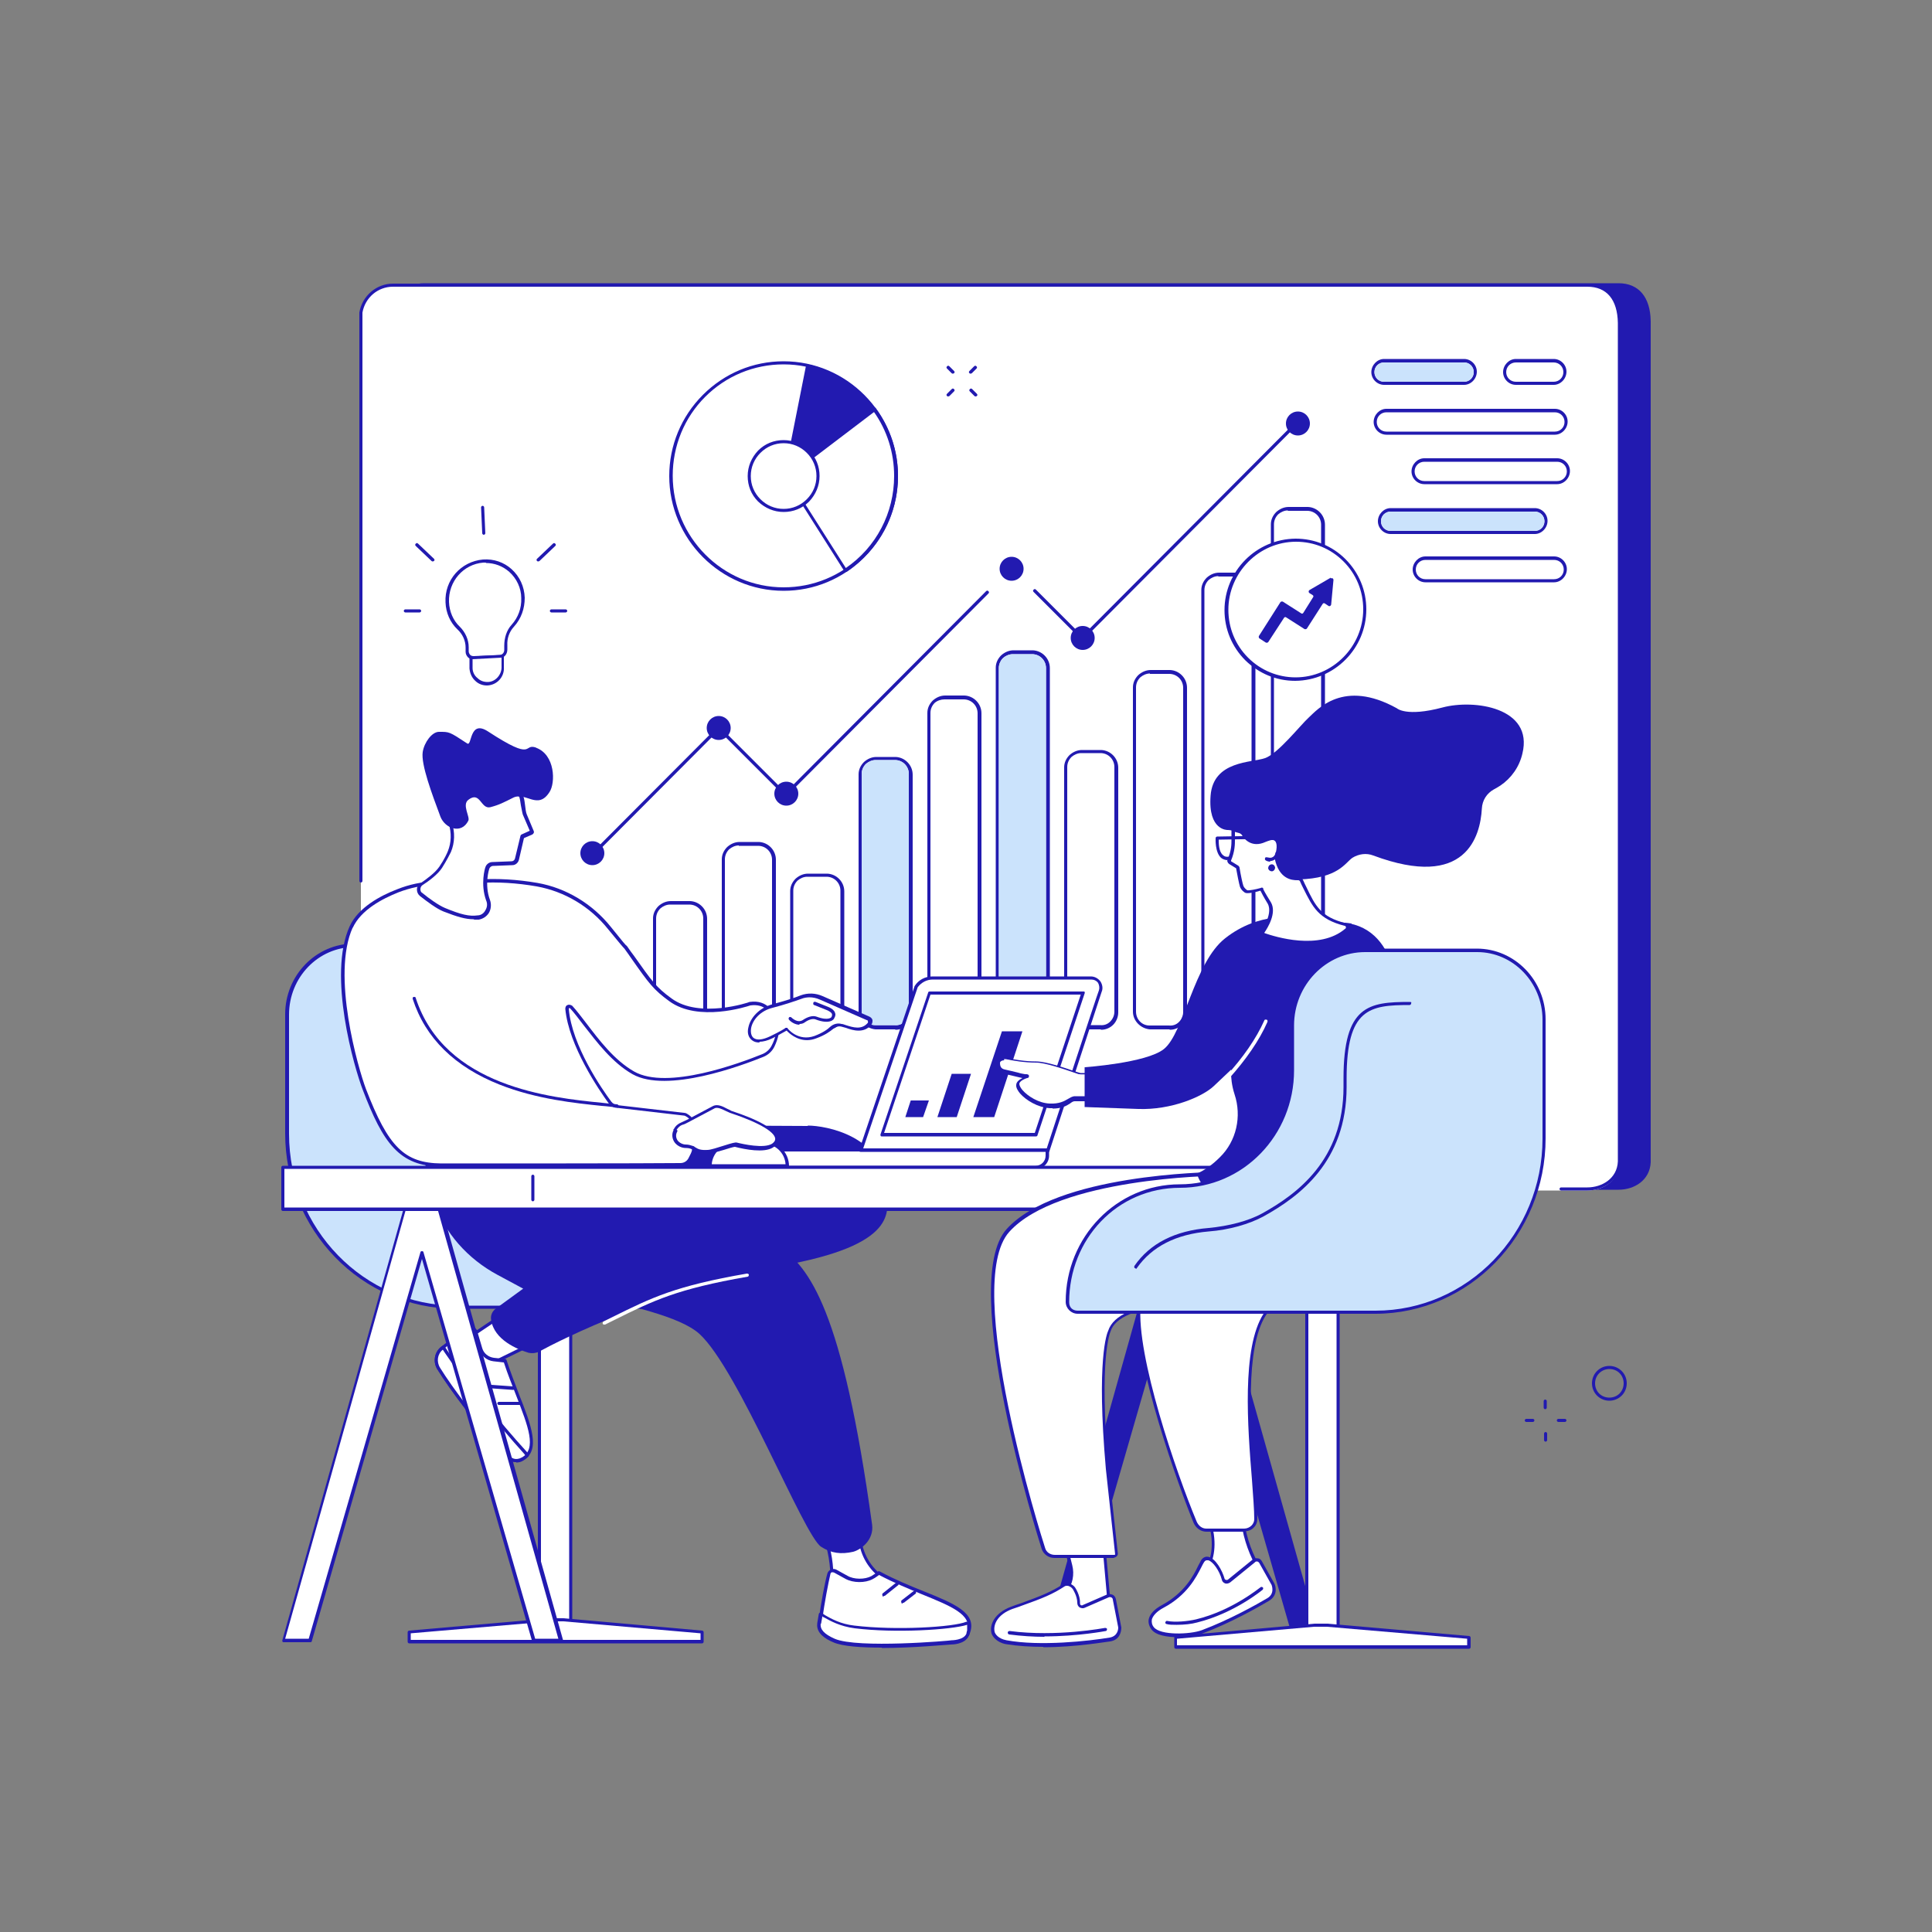 <?xml version="1.0" encoding="UTF-8"?>
<svg xmlns="http://www.w3.org/2000/svg" id="a" width="500" height="500" viewBox="0 0 500 500">
  <rect x="0" y="0" width="500" height="500" fill="#808080" stroke="none"/>
  <defs>
    <style>.c{fill:#fff;}.d{fill:#cbe3fc;}.e{fill:#221ab0;}</style>
  </defs>
  <g id="b">
    <g>
      <g>
        <path class="e" d="M418.9,307.9H109.7c-5.2,0-9.1-4.7-8.3-9.8V80.4c.6-4.1,4.2-7.1,8.3-7.1H418.9c5.2,0,8.2,3.6,8.3,9.8v217.7c-.2,4.6-4.2,7.1-8.3,7.1Z"></path>
        <path class="c" d="M410.8,308.1H101.7c-5.2,0-9.1-4.7-8.3-9.9V80.9c.6-4.1,4.2-7.1,8.3-7.1H410.8c5.2,0,8.2,3.6,8.3,9.9v217.3c-.2,4.6-4.2,7.1-8.3,7.1Z"></path>
        <path class="e" d="M410.8,308.1h-6.8c-.2,0-.4-.2-.4-.4s.2-.4,.4-.4h6.8c3.8,0,7.7-2.3,7.9-6.7V83.6c-.1-6.1-2.9-9.4-7.9-9.4H101.7c-3.9,0-7.2,2.8-7.9,6.7V228c0,.2-.2,.4-.4,.4s-.4-.2-.4-.4V80.9h0c.7-4.3,4.4-7.5,8.7-7.5H410.8c5.4,0,8.6,3.7,8.7,10.3v216.8c-.2,5-4.6,7.6-8.7,7.6Z"></path>
      </g>
      <g>
        <g>
          <g>
            <g>
              <path class="c" d="M135.4,154.7c-.2-5.6-4.8-10-10.4-9.5-5.4,.4-9.5,5.1-9.3,10.6,.1,2.7,1.2,5,3,6.7,1.3,1.3,2.1,3.1,2.2,5v1.1c0,.9,.8,1.7,1.7,1.6l6.7-.3c.9,0,1.6-.8,1.6-1.8v-1.1c0-1.9,.6-3.7,1.8-5.1,1.7-1.9,2.7-4.4,2.6-7.2h.1Z"></path>
              <path class="e" d="M122.6,170.7c-.5,0-1-.2-1.4-.5-.4-.4-.7-.9-.7-1.5v-1.1c0-1.8-.8-3.5-2.1-4.7-1.9-1.8-3-4.3-3.1-7-.3-5.8,4-10.6,9.7-11.1,2.8-.2,5.4,.7,7.4,2.5,2.1,1.9,3.3,4.5,3.4,7.4,0,2.8-.9,5.4-2.8,7.5-1.2,1.3-1.8,3-1.7,4.8v1.1c0,1.2-.8,2.2-2,2.2l-6.7,.3h-.1l.1,.1Zm3.2-25.1h-.7c-5.2,.4-9.1,4.9-8.9,10.2,.1,2.5,1.1,4.8,2.8,6.4,1.4,1.4,2.3,3.3,2.3,5.3v1.1c0,.3,.2,.7,.4,.9,.2,.2,.5,.3,.9,.3l6.7-.3c.7,0,1.2-.6,1.2-1.3v-1.1c0-2,.6-4,1.9-5.4,1.7-1.9,2.6-4.3,2.5-6.9,0-2.6-1.2-5.1-3.1-6.8-1.7-1.5-3.8-2.3-6.1-2.3l.1-.1Z"></path>
            </g>
            <g>
              <path class="c" d="M126.2,176.9c-2.3,.1-4.2-1.7-4.2-4v-2.7l8.2-.4v2.7c.1,2.3-1.6,4.3-3.9,4.4h-.1Z"></path>
              <path class="e" d="M126,177.4c-1.1,0-2.2-.4-3-1.2-.9-.8-1.4-2-1.5-3.2v-2.7c0-.2,0-.4,.3-.4l8.2-.4c.1,0,.2,0,.3,.1,0,0,.1,.2,.1,.3v2.7c.2,2.6-1.8,4.7-4.3,4.8h-.1Zm-3.7-6.8v2.3c0,1,.5,2,1.3,2.6,.7,.7,1.6,1,2.6,1,2,0,3.7-1.9,3.6-4v-2.3l-7.5,.4h0Z"></path>
            </g>
          </g>
          <g>
            <path class="e" d="M125.2,138.4c-.2,0-.4-.2-.4-.4l-.3-6.7c0-.2,.2-.4,.4-.4s.4,.2,.4,.4l.3,6.7c0,.2-.2,.4-.4,.4h0Z"></path>
            <path class="e" d="M108.6,158.5h-3.7c-.2,0-.4-.2-.4-.4s.2-.4,.4-.4h3.7c.2,0,.4,.2,.4,.4s-.2,.4-.4,.4Z"></path>
            <path class="e" d="M112,145.3c-.1,0-.2,0-.3-.1l-4.1-3.9c-.2-.2-.2-.4,0-.6s.4-.2,.6,0l4.1,3.9c.2,.2,.2,.4,0,.6,0,0-.2,.1-.3,.1Z"></path>
            <path class="e" d="M142.7,158.5c-.2,0-.4-.2-.4-.4s.2-.4,.4-.4h3.7c.2,0,.4,.2,.4,.4s-.2,.4-.4,.4h-3.7Z"></path>
            <path class="e" d="M139.3,145.3c-.1,0-.2,0-.3-.1-.2-.2-.2-.4,0-.6l4.1-3.9c.2-.2,.4-.2,.6,0,.2,.2,.2,.4,0,.6l-4.1,3.9s-.2,.1-.3,.1Z"></path>
          </g>
        </g>
        <g>
          <g>
            <ellipse class="c" cx="202.8" cy="123.1" rx="29.2" ry="29.3"></ellipse>
            <path class="e" d="M202.8,152.9h0c-16.3,0-29.6-13.4-29.6-29.7,0-7.9,3.1-15.4,8.7-21,5.6-5.6,13-8.7,20.9-8.7h0c16.3,0,29.6,13.4,29.6,29.7,0,7.9-3.1,15.4-8.7,21s-13,8.7-20.9,8.7h0Zm0-58.6c-7.7,0-14.9,3-20.3,8.4-5.4,5.4-8.4,12.7-8.4,20.4,0,15.9,12.9,28.9,28.7,28.9h0c7.7,0,14.9-3,20.3-8.4s8.4-12.7,8.4-20.4c0-15.9-12.9-28.9-28.7-28.9h0Z"></path>
          </g>
          <g>
            <path class="c" d="M203.3,123.3l15.4,24.3c7.9-5.2,13.1-14.2,13.1-24.4,0-6.5-2.1-12.4-5.6-17.3l-22.9,17.4h0Z"></path>
            <path class="e" d="M218.8,148h0c-.1,0-.2,0-.3-.2l-15.4-24.3c-.1-.2,0-.4,.1-.6l22.9-17.4h.3c.1,0,.2,0,.3,.2,3.7,5.1,5.7,11.2,5.7,17.5,0,10-5,19.2-13.3,24.8h-.3Zm-14.9-24.6l15,23.6c7.9-5.4,12.5-14.3,12.5-23.8,0-6-1.8-11.8-5.3-16.7l-22.3,16.9h.1Z"></path>
          </g>
          <g>
            <path class="e" d="M209.1,94.6l-5.7,28.7,22.9-17.4c-4.1-5.6-10.2-9.7-17.2-11.3Z"></path>
            <path class="e" d="M203.3,123.7h-.2c-.2,0-.2-.3-.2-.4l5.7-28.7c0-.1,0-.2,.2-.3h.3c7,1.6,13.2,5.6,17.4,11.5,.1,.2,0,.5,0,.6l-22.9,17.4h-.3v-.1Zm6.1-28.6l-5.4,27.2,21.7-16.4c-4-5.4-9.8-9.2-16.3-10.7v-.1Z"></path>
          </g>
          <g>
            <circle class="c" cx="202.8" cy="123.1" r="8.9"></circle>
            <path class="e" d="M202.8,132.5h0c-2.5,0-4.8-1-6.6-2.7-1.8-1.8-2.7-4.1-2.7-6.6s1-4.8,2.7-6.6c1.8-1.8,4.1-2.7,6.6-2.7s4.8,1,6.6,2.7c1.8,1.8,2.7,4.1,2.7,6.6s-1,4.8-2.7,6.6c-1.8,1.8-4.1,2.7-6.6,2.7h0Zm0-17.8c-2.3,0-4.4,.9-6,2.5s-2.5,3.7-2.5,6,.9,4.4,2.5,6,3.7,2.5,6,2.5h0c2.3,0,4.4-.9,6-2.5,1.6-1.6,2.5-3.7,2.5-6s-.9-4.4-2.5-6-3.7-2.5-6-2.5h0Z"></path>
          </g>
        </g>
        <g>
          <g>
            <path class="e" d="M280.1,165.6c-.1,0-.2,0-.3-.1l-12.3-12.3c-.2-.2-.2-.4,0-.6s.4-.2,.6,0l12,12,54.8-55c.2-.2,.4-.2,.6,0s.2,.4,0,.6l-55.1,55.3s-.2,.1-.3,.1h0Z"></path>
            <path class="e" d="M154,220.9c-.1,0-.2,0-.3-.1-.2-.2-.2-.4,0-.6l32-32.1c.2-.2,.4-.2,.6,0l17,17,51.9-52.1c.2-.2,.4-.2,.6,0s.2,.4,0,.6l-52.2,52.4c-.2,.2-.4,.2-.6,0l-17-17-31.7,31.8s-.2,.1-.3,.1h0Z"></path>
          </g>
          <g>
            <circle class="e" cx="186" cy="188.4" r="3.1"></circle>
            <circle class="e" cx="280.2" cy="165.1" r="3.1"></circle>
            <circle class="e" cx="335.9" cy="109.6" r="3.1"></circle>
            <circle class="e" cx="203.5" cy="205.4" r="3.1"></circle>
            <circle class="e" cx="261.8" cy="147.2" r="3.1"></circle>
            <circle class="e" cx="153.3" cy="220.8" r="3.1"></circle>
          </g>
        </g>
        <g>
          <path class="e" d="M178.4,266.4h-5c-2.4-.2-4.4-2.2-4.4-4.6v-24.1c0-1.2,.5-2.3,1.4-3.2,.9-.8,2-1.3,3.2-1.3h5c2.4,.1,4.4,2.1,4.4,4.6v24.2c0,1.2-.5,2.4-1.3,3.2s-1.9,1.3-3.1,1.3l-.2-.1Zm-5-32.3c-.9,0-1.8,.4-2.5,1-.7,.7-1.1,1.6-1.1,2.6v24.1c0,2,1.5,3.6,3.5,3.6h5c1,.1,1.9-.2,2.6-.9,.7-.7,1.1-1.6,1.1-2.6v-24.2c0-2-1.6-3.6-3.6-3.6h-5Z"></path>
          <path class="e" d="M196.2,266.4h-5c-2.4-.2-4.4-2.2-4.4-4.6v-39.4c0-1.2,.5-2.3,1.4-3.2,.9-.8,2-1.3,3.2-1.3h5c2.4,.1,4.4,2.1,4.4,4.6v39.4c0,1.2-.5,2.4-1.3,3.2s-1.9,1.3-3.1,1.3h-.2Zm-5-47.6c-.9,0-1.8,.4-2.5,1-.7,.7-1.1,1.6-1.1,2.6v39.4c0,2,1.5,3.6,3.5,3.6h5c1,.1,1.9-.2,2.6-.9,.7-.7,1.1-1.6,1.1-2.6v-39.4c0-2-1.6-3.6-3.6-3.6h-5v-.1Z"></path>
          <path class="e" d="M213.9,266.4h-5c-2.4-.2-4.4-2.2-4.4-4.6v-31.2c0-1.2,.5-2.3,1.4-3.2,.9-.8,2-1.3,3.2-1.3h5c2.4,.1,4.4,2.1,4.4,4.6v31.3c0,1.2-.5,2.4-1.3,3.2s-1.9,1.3-3.1,1.3l-.2-.1Zm-5-39.5c-.9,0-1.8,.4-2.5,1-.7,.7-1.1,1.6-1.1,2.6v31.2c0,2,1.5,3.6,3.5,3.6h5c1,.1,1.9-.2,2.6-.9s1.1-1.6,1.1-2.6v-31.3c0-2-1.6-3.6-3.6-3.6h-5Z"></path>
          <path class="e" d="M231.6,266.4h-5c-2.4-.2-4.4-2.2-4.4-4.6v-61.4c0-1.2,.5-2.3,1.4-3.2,.9-.8,2-1.3,3.2-1.3h5c2.4,.1,4.4,2.1,4.4,4.6v61.5c0,1.2-.5,2.4-1.3,3.2s-1.9,1.3-3.1,1.3l-.2-.1Zm-5-69.7c-.9,0-1.8,.4-2.5,1-.7,.7-1.1,1.6-1.1,2.6v61.4c0,2,1.5,3.6,3.5,3.6h5c1,.1,1.9-.2,2.6-.9s1.1-1.6,1.1-2.6v-61.5c0-2-1.6-3.6-3.6-3.6h-5Z"></path>
          <path class="e" d="M249.4,266.4h-5c-2.4-.2-4.4-2.2-4.4-4.6v-77.3c0-1.2,.5-2.3,1.4-3.2,.9-.8,2-1.3,3.2-1.3h5c2.4,.1,4.4,2.1,4.4,4.6v77.3c0,1.2-.5,2.4-1.3,3.2s-1.9,1.3-3.1,1.3h-.2Zm-4.96-85.4c-.9,0-1.84,.3-2.54,.9-.7,.7-1.1,1.6-1.1,2.6v77.3c0,2,1.5,3.6,3.5,3.6h5c1,.1,1.9-.2,2.6-.9s1.1-1.6,1.1-2.6v-77.3c0-2-1.6-3.6-3.6-3.6h-4.96Z"></path>
          <path class="e" d="M267.1,266.4h-5c-2.4-.2-4.4-2.2-4.4-4.6v-89c0-1.2,.5-2.3,1.4-3.2,.9-.8,2-1.3,3.2-1.3h5c2.4,.1,4.4,2.1,4.4,4.6v89.1c0,1.2-.5,2.4-1.3,3.2s-1.9,1.3-3.1,1.3l-.2-.1Zm-5-97.1c-.9,0-1.9,.4-2.61,1.11-.56,.56-.99,1.53-.99,2.39v89c0,2,1.5,3.6,3.5,3.6h5c1,.1,1.9-.2,2.6-.9s1.1-1.6,1.1-2.6v-89c0-2-1.6-3.6-3.6-3.6h-5Z"></path>
          <path class="e" d="M284.8,266.4h-5c-2.4-.2-4.4-2.2-4.4-4.6v-63.2c0-1.2,.5-2.3,1.4-3.2,.9-.8,2-1.3,3.2-1.3h5c2.4,.1,4.4,2.1,4.4,4.6v63.3c0,1.2-.5,2.4-1.3,3.2s-1.9,1.3-3.1,1.3l-.2-.1Zm-5-71.5c-.9,0-1.8,.4-2.5,1-.7,.7-1.1,1.6-1.1,2.6v63.2c0,2,1.5,3.6,3.5,3.6h5c1,.1,1.9-.2,2.6-.9s1.1-1.6,1.1-2.6v-63.3c0-2-1.6-3.6-3.6-3.6h-5Z"></path>
          <path class="e" d="M302.6,266.4h-5c-2.4-.2-4.4-2.2-4.4-4.6v-83.9c0-1.2,.5-2.3,1.4-3.2,.9-.8,2-1.3,3.2-1.3h5c2.4,.1,4.4,2.1,4.4,4.6v84c0,1.2-.5,2.4-1.3,3.2s-1.9,1.3-3.1,1.3l-.2-.1Zm-5-92.1c-.9,0-1.8,.4-2.5,1-.7,.7-1.1,1.6-1.1,2.6v83.9c0,2,1.5,3.6,3.5,3.6h5c1,.1,1.9-.2,2.6-.9s1.1-1.6,1.1-2.6v-83.9c0-2-1.6-3.6-3.6-3.6h-5v-.1Z"></path>
          <path class="e" d="M320.3,266.4h-5c-2.4-.2-4.4-2.2-4.4-4.6v-109.1c0-1.2,.5-2.3,1.4-3.2,.9-.8,2-1.3,3.2-1.3h5c2.4,.1,4.4,2.1,4.4,4.6v109.2c0,1.2-.5,2.4-1.3,3.2s-1.9,1.3-3.1,1.3l-.2-.1Zm-5-117.3c-.9,0-1.8,.4-2.5,1-.7,.7-1.1,1.6-1.1,2.6v109.1c0,2,1.5,3.6,3.5,3.6h5c1,.1,1.9-.2,2.6-.9s1.1-1.6,1.1-2.6v-109.1c0-2-1.6-3.6-3.6-3.6h-5v-.1Z"></path>
          <path class="e" d="M338.3,266.4h-5c-2.4-.2-4.4-2.2-4.4-4.6v-126.1c0-1.2,.5-2.3,1.4-3.2,.9-.8,2-1.3,3.2-1.3h5c2.4,.1,4.4,2.1,4.4,4.6v126.1c0,1.2-.5,2.4-1.3,3.2s-1.9,1.3-3.1,1.3h-.2Zm-5-134.3c-.9,0-1.8,.4-2.5,1-.7,.7-1.1,1.6-1.1,2.6v126.1c0,2,1.5,3.6,3.5,3.6h5c1,.1,1.9-.2,2.6-.9s1.1-1.6,1.1-2.6v-126.1c0-2-1.6-3.6-3.6-3.6h-5v-.1Z"></path>
        </g>
        <g>
          <path class="e" d="M378.9,99.6h-20.7c-1.8,0-3.3-1.5-3.3-3.3s1.5-3.4,3.3-3.4h20.7c1.8,0,3.3,1.5,3.3,3.3s-1.5,3.4-3.3,3.4Zm-20.7-5.8c-1.4,0-2.5,1.1-2.5,2.5s1.1,2.5,2.5,2.5h20.7c1.4,0,2.5-1.1,2.5-2.5s-1.1-2.5-2.5-2.5h-20.7Z"></path>
          <path class="e" d="M402.1,99.6h-9.8c-1.8,0-3.3-1.5-3.3-3.3s1.5-3.4,3.3-3.4h9.8c1.8,0,3.3,1.5,3.3,3.3s-1.5,3.4-3.3,3.4Zm-9.8-5.8c-1.4,0-2.5,1.1-2.5,2.5s1.1,2.5,2.5,2.5h9.8c1.4,0,2.5-1.1,2.5-2.5s-1.1-2.5-2.5-2.5h-9.8Z"></path>
          <path class="e" d="M402.4,112.5h-43.6c-1.8,0-3.3-1.5-3.3-3.3s1.5-3.4,3.3-3.4h43.6c1.8,0,3.3,1.5,3.3,3.3s-1.5,3.4-3.3,3.4Zm-43.6-5.8c-1.4,0-2.5,1.1-2.5,2.5s1.1,2.5,2.5,2.5h43.6c1.4,0,2.5-1.1,2.5-2.5s-1.1-2.5-2.5-2.5h-43.6Z"></path>
          <path class="e" d="M403,125.3h-34.4c-1.8,0-3.3-1.5-3.3-3.3s1.5-3.4,3.3-3.4h34.4c1.8,0,3.3,1.5,3.3,3.3s-1.5,3.4-3.3,3.4Zm-34.4-5.8c-1.4,0-2.5,1.1-2.5,2.5s1.1,2.5,2.5,2.5h34.4c1.4,0,2.5-1.1,2.5-2.5s-1.1-2.5-2.5-2.5h-34.4Z"></path>
          <path class="e" d="M397.2,138.2h-37.3c-1.8,0-3.3-1.5-3.3-3.3s1.5-3.4,3.3-3.4h37.3c1.8,0,3.3,1.5,3.3,3.3s-1.5,3.4-3.3,3.4Zm-37.3-5.8c-1.4,0-2.5,1.1-2.5,2.5s1.1,2.5,2.5,2.5h37.3c1.4,0,2.5-1.1,2.5-2.5s-1.1-2.5-2.5-2.5h-37.3Z"></path>
          <path class="e" d="M402.2,150.7h-33.3c-1.8,0-3.3-1.5-3.3-3.3s1.5-3.4,3.3-3.4h33.3c1.8,0,3.3,1.5,3.3,3.3s-1.5,3.4-3.3,3.4Zm-33.3-5.8c-1.4,0-2.5,1.1-2.5,2.5s1.1,2.5,2.5,2.5h33.3c1.4,0,2.5-1.1,2.5-2.5s-1.1-2.5-2.5-2.5h-33.3Z"></path>
        </g>
        <g>
          <g>
            <ellipse class="c" cx="335.08" cy="157.67" rx="18" ry="17.9" transform="translate(37.78 378.47) rotate(-61.8)"></ellipse>
            <path class="e" d="M335.2,176.2c-4.9,0-9.4-1.9-12.9-5.3-3.5-3.5-5.4-8.1-5.4-13,0-10.1,8.2-18.4,18.4-18.5,4.9,0,9.5,1.9,12.9,5.3,3.5,3.5,5.4,8.1,5.4,13,0,10.1-8.2,18.4-18.4,18.5h0Zm.2-36h0c-9.6,0-17.5,8-17.5,17.6,0,4.7,1.8,9.1,5.1,12.4,3.3,3.3,7.7,5.1,12.3,5.1,9.6,0,17.5-8,17.5-17.6,0-4.7-1.8-9.1-5.1-12.4-3.3-3.3-7.6-5.1-12.3-5.1Z"></path>
          </g>
          <path class="e" d="M344.4,149.5l-5.5,3.2c-.3,.2-.3,.6,0,.8l.8,.5c.2,.1,.3,.4,.1,.6l-2.5,4c-.1,.2-.4,.3-.6,.1l-4.7-3c-.2-.1-.5,0-.6,.1l-5.6,8.8c-.1,.2,0,.5,.1,.6l1.7,1.1c.2,.1,.5,0,.6-.1l4.1-6.3c.1-.2,.4-.3,.6-.1l4.7,3c.2,.1,.5,0,.6-.1l4.1-6.4c.1-.2,.4-.3,.6-.1l.9,.6c.3,.2,.6,0,.7-.3l.6-6.4c0-.4-.4-.6-.7-.4v-.2Z"></path>
        </g>
        <path class="d" d="M358.2,93.8c-1.4,0-2.5,1.1-2.5,2.5s1.1,2.5,2.5,2.5h20.7c1.4,0,2.5-1.1,2.5-2.5s-1.1-2.5-2.5-2.5h-20.7Z"></path>
        <path class="d" d="M359.9,132.4c-1.4,0-2.5,1.1-2.5,2.5s1.1,2.5,2.5,2.5h37.3c1.4,0,2.5-1.1,2.5-2.5s-1.1-2.5-2.5-2.5h-37.3Z"></path>
      </g>
      <path class="d" d="M226.6,196.7c-.9,0-1.8,.4-2.5,1-.7,.7-1.1,1.6-1.1,2.6v61.4c0,2,1.5,3.6,3.5,3.6h5c1,.1,1.9-.2,2.6-.9s1.1-1.6,1.1-2.6v-61.5c0-2-1.6-3.6-3.6-3.6h-5Z"></path>
      <path class="d" d="M262.1,169.3c-.9,0-1.8,.4-2.5,1-.7,.7-1.1,1.6-1.1,2.6v88.9c0,2,1.5,3.6,3.5,3.6h5c1,.1,1.9-.2,2.6-.9s1.1-1.6,1.1-2.6v-89c0-2-1.6-3.6-3.6-3.6h-5Z"></path>
    </g>
    <g>
      <g>
        <g>
          <path class="d" d="M139.5,264.1v11.6c0,16.6,13,30,29.1,30s29.1,13.4,29.1,30-1.2,2.7-2.7,2.7H117.9c-24.1,0-43.6-20.1-43.6-45v-30.8c0-9.9,7.8-17.9,17.4-17.9h29c10.4,0,18.8,8.7,18.8,19.4h0Z"></path>
          <path class="e" d="M195,338.7H117.9c-24.3,0-44.1-20.4-44.1-45.4v-30.8c0-10.1,8-18.3,17.8-18.3h29c10.6,0,19.2,8.9,19.2,19.8v11.6c0,16.3,12.9,29.6,28.7,29.6s29.5,13.7,29.5,30.4-1.4,3.1-3.1,3.1h.1Zm-103.3-93.6c-9.3,0-16.9,7.8-16.9,17.5v30.8c0,24.6,19.4,44.5,43.2,44.5h77.1c1.2,0,2.2-1,2.2-2.2,0-16.3-12.9-29.6-28.7-29.6s-29.5-13.6-29.5-30.4v-11.6c0-10.5-8.3-19-18.4-19h-29Z"></path>
        </g>
        <g>
          <rect class="c" x="139.6" y="335.7" width="8.1" height="87.9"></rect>
          <path class="e" d="M147.7,424.1h-8.1c-.2,0-.4-.2-.4-.4v-87.9c0-.2,.2-.4,.4-.4h8.1c.2,0,.4,.2,.4,.4v87.9c0,.2-.2,.4-.4,.4Zm-7.7-.9h7.3v-87.1h-7.3v87.1Z"></path>
        </g>
        <g>
          <polygon class="c" points="181.7 422.3 145.8 419.2 142.5 419.2 105.8 422.3 105.8 424.8 181.7 424.8 181.7 422.3"></polygon>
          <path class="e" d="M181.7,425.3H105.9c-.2,0-.4-.2-.4-.4v-2.5c0-.2,.2-.4,.4-.4l36.6-3.2h3.3l35.9,3.2c.2,0,.4,.2,.4,.4v2.5c0,.2-.2,.4-.4,.4h0Zm-75.4-.9h75v-1.7l-35.5-3.1h-3.3l-36.2,3.1v1.7Z"></path>
        </g>
      </g>
      <g>
        <g>
          <g>
            <polygon class="c" points="130.6 339.9 119.6 347.2 125.2 353.8 137.8 347.6 130.6 339.9"></polygon>
            <path class="e" d="M125.2,354.3c-.1,0-.2,0-.3-.2l-5.6-6.6s-.1-.2,0-.3c0-.1,0-.2,.2-.3l11-7.4c.2-.1,.4,0,.6,0l7.2,7.8s.1,.2,.1,.4c0,.1-.1,.2-.2,.3l-12.7,6.2h-.2l-.1,.1Zm-4.9-6.9l5,6,11.8-5.8-6.6-7.1-10.3,6.9h.1Z"></path>
          </g>
          <g>
            <g>
              <path class="c" d="M121.5,343.9c-1.7,1-4.7,3-7.2,5-1.6,1.3-1.9,3.5-.8,5.2,3,4.8,10.6,15.2,18.3,23,.5,.5,1.8,1.2,3.5,.3,5.7-3.1-.4-12.9-4.5-25.4l-2.9-.3c-1.6-.2-2.9-1.3-3.3-2.8l-1.3-4.4c-.2-.7-1-1-1.6-.6h-.2Z"></path>
              <path class="e" d="M133.6,378.4c-.9,0-1.7-.4-2.1-.9-7.7-7.8-15.2-18.1-18.3-23.1-1.2-1.9-.8-4.4,.9-5.8,2.5-2,5.6-4,7.2-5l.2,.4-.2-.4c.4-.3,.9-.3,1.3-.1,.4,.2,.8,.5,.9,1l1.3,4.4c.4,1.4,1.6,2.3,3,2.5l2.9,.3c.2,0,.3,.1,.4,.3,1,3.1,2.2,6.1,3.2,8.8,3.2,8.1,5.7,14.6,1.1,17.1-.6,.4-1.3,.5-1.8,.5h0Zm-11.9-34.1c-1.6,1-4.7,2.9-7.1,5-1.4,1.1-1.7,3.1-.7,4.7,3.1,5,10.6,15.2,18.2,23,.2,.2,1.3,1.1,2.9,.2,4-2.2,1.7-8-1.4-16-1-2.6-2.2-5.5-3.2-8.6l-2.7-.3c-1.7-.2-3.2-1.4-3.7-3.1l-1.3-4.4c0-.2-.2-.4-.4-.4h-.6v-.1Z"></path>
            </g>
            <g>
              <path class="c" d="M114.7,348.6s-.3,.2-.4,.3c-1.6,1.3-1.9,3.5-.8,5.2,3,4.8,10.6,15.2,18.3,23,.5,.5,1.8,1.2,3.5,.3,.5-.3,1.3-1,1.3-1l-.5-.6c-7.4-8.2-14.3-16.9-20.4-26.1l-.8-1.2-.2,.1Z"></path>
              <path class="e" d="M133.6,378.4c-.9,0-1.7-.4-2.1-.9-7.7-7.8-15.2-18.1-18.3-23.1-1.2-1.9-.8-4.4,.9-5.8l.4-.3s.2-.1,.3,0c.1,0,.2,0,.3,.2l.8,1.2c6.1,9.1,13,17.9,20.4,26l.5,.6c.2,.2,.1,.4,0,.6,0,0-.8,.8-1.4,1.1-.6,.4-1.3,.5-1.8,.5v-.1Zm-19-29.1h0c-1.4,1.1-1.7,3.1-.7,4.7,3.1,5,10.6,15.2,18.2,23,.2,.2,1.3,1.1,2.9,.2,.3-.1,.6-.4,.9-.6l-.2-.3c-7.4-8.2-14.3-17-20.5-26.1l-.6-.9h0Z"></path>
            </g>
            <path class="e" d="M132.7,359.7h0l-5.6-.4c-.2,0-.4-.2-.4-.5,0-.2,.2-.4,.5-.4l5.6,.4c.2,0,.4,.2,.4,.5,0,.2-.2,.4-.4,.4h-.1Z"></path>
            <path class="e" d="M129.1,363.6c-.2,0-.4-.2-.4-.4s.2-.4,.4-.4h5.5c.2,0,.4,.2,.4,.4s-.2,.4-.4,.4h-5.5Z"></path>
          </g>
          <path class="e" d="M209.1,291.3c4.5,0,19.8,2.6,20.3,16.6,.2,4.8,4,13.6-24.7,19.2-34.1,6.7-59.5,19.6-65.2,22.7-.8,.4-1.8,.5-2.7,.3-2.9-.9-8.9-3.3-9.7-8.5-.2-1.2,.3-2.3,1.3-3l7-5.1-6.7-3.6c-7.6-4.1-13.7-10.8-16.4-19-2.4-7.4-3.7-20-3.7-20l100.4,.5,.1-.1Z"></path>
          <polygon class="e" points="335 425.4 306.1 325 277.1 425.4 270.2 425.4 302 312.1 310.1 312.1 342 425.4 335 425.4"></polygon>
          <g>
            <path class="c" d="M214.2,400c1.1,4.1,1.4,8.4,.8,12.6l16.4-2.7c-4.1-1.5-7.2-4.9-8.4-9.1l-.9-3.2-7.9,2.4h0Z"></path>
            <path class="e" d="M215,413.1c-.1,0-.2,0-.3-.1,0,0-.1-.2-.1-.4,.6-4.2,.3-8.4-.8-12.5,0-.2,0-.5,.3-.5l7.9-2.4h.3s.2,.1,.2,.3l.9,3.2c1.2,4,4.2,7.3,8.1,8.8,.2,0,.3,.2,.3,.4s-.2,.3-.4,.4l-16.4,2.7h0v.1Zm-.3-12.8c1,3.9,1.2,7.8,.8,11.8l14.5-2.4c-3.5-1.8-6.2-4.9-7.3-8.8l-.8-2.8-7.1,2.1-.1,.1Z"></path>
          </g>
          <g>
            <g>
              <path class="c" d="M214.4,407.3c-.5,2.1-1.6,7.8-2.1,11.3-.3,2.2,1.1,4.2,3.3,4.7,6,1.5,20.2,1.1,32.1,1.4,.8,0,2.3-.4,2.9-2.4,2.1-6.8-10.7-8.5-23.2-15.2,0,0-.7,.6-1.8,1.2-1.8,1-4.8,.9-6.6-.1l-2.9-1.6c-.7-.4-1.5,0-1.7,.7h0Z"></path>
              <path class="e" d="M247.8,425.2h0c-3,0-6.3-.1-9.4-.1-9.4,0-18.3-.2-22.8-1.3-2.3-.6-3.9-2.8-3.6-5.2,.4-3.4,1.5-9.2,2.1-11.3,.1-.5,.5-.9,.9-1.1,.5-.2,1-.2,1.4,0l2.9,1.6c1.7,1,4.5,1,6.2,.1,1-.6,1.7-1.1,1.7-1.2,.1-.1,.3-.1,.5,0,3.9,2.1,7.8,3.7,11.3,5.1,8,3.2,13.7,5.6,12.1,10.6-.6,2-2.1,2.7-3.3,2.7v.1Zm-32.2-18.3h-.3c-.2,0-.4,.3-.4,.5-.5,2.1-1.6,7.8-2,11.2-.2,2,1,3.8,2.9,4.3,4.4,1.1,13.2,1.2,22.6,1.3,3.1,0,6.4,0,9.4,.1,.3,0,1.9,0,2.5-2.1,1.4-4.3-4.1-6.5-11.7-9.6-3.4-1.4-7.3-3-11.1-5-.3,.2-.9,.7-1.7,1.1-1.9,1-5,1-7-.1l-2.9-1.6c-.1,0-.2-.1-.4-.1h.1Zm-1.2,.5h0Z"></path>
            </g>
            <g>
              <path class="c" d="M212,420.2v.1c-.3,2.2,1.8,3.5,3.8,4.3,6,2.7,30.5,.5,30.5,.5,0,0,3.3,0,4.2-1.9,.1-.3,.2-.7,.2-1.1v-1.2l-.2-.9c-3.3,1.3-18.3,2.3-29.2,1-4.6-.6-7.2-2.5-8.7-3.3,0,0-.2,1.2-.4,2.4l-.2,.1Z"></path>
              <path class="e" d="M228.3,426.4c-5.3,0-10.3-.3-12.7-1.4-1.9-.8-4.4-2.3-4.1-4.8v-.1h0c.2-1.2,.4-2.4,.4-2.4,0-.1,.1-.2,.2-.3h.4c.3,.1,.6,.3,1,.6,1.6,.9,4,2.3,7.6,2.7,10.8,1.3,25.7,.4,29-1h.4c.1,0,.2,.2,.2,.3l.2,.9c.1,.4,.1,.9,.1,1.3,0,.5-.1,.9-.3,1.2-1,2.2-4.4,2.2-4.6,2.2-.6,0-9.7,.9-18,.9l.2-.1Zm-15.9-6.2h0c-.2,1.5,.9,2.7,3.6,3.9,5.9,2.6,30.1,.5,30.3,.4,0,0,3.1,0,3.8-1.7,0-.2,.1-.5,.2-.9v-1.4c-4.2,1.3-18.6,2.2-29.1,.9-3.8-.5-6.3-1.9-7.9-2.8-.2,0-.3-.2-.5-.3,0,.5-.2,1.1-.3,1.9h-.1Z"></path>
            </g>
            <path class="e" d="M228.7,413.2c-.1,0-.3,0-.3-.2-.1-.2-.1-.5,0-.6l3.5-2.8c.2-.1,.5-.1,.6,0,.1,.2,.1,.5,0,.6l-3.5,2.8h-.3v.2Z"></path>
            <path class="e" d="M233.6,415c-.1,0-.3,0-.3-.2-.1-.2-.1-.5,0-.6l3.1-2.4c.2-.1,.5-.1,.6,0,.1,.2,.1,.5,0,.6l-3.1,2.4h-.3v.2Z"></path>
          </g>
          <path class="e" d="M179.6,313.2s12.5,2.8,21.8,9.2c8.1,5.6,16.6,16.3,24.3,72.2,.5,3.8-2.7,6.4-4.9,7-3.1,.7-5.7,.4-8.3-1.3-4.5-2.9-21.4-45.9-31.5-55.1-10.1-9.1-52.6-11.1-60.8-22.7s11.9-11.6,11.9-11.6l47.4,2.3h.1Z"></path>
          <path class="c" d="M156.4,342.8c-.2,0-.3,0-.4-.2-.1-.2,0-.5,.2-.6,.8-.4,1.6-.8,2.4-1.2,10.1-5,16.2-8,34.7-11.2,.2,0,.5,.1,.5,.3s-.1,.5-.3,.5c-18.4,3.2-24.4,6.2-34.5,11.2-.8,.4-1.6,.8-2.4,1.2h-.2Z"></path>
        </g>
        <g>
          <g>
            <g>
              <path class="c" d="M186.5,297.6h84.7v1.5c0,1.7-1.4,3.1-3.1,3.1h-78.6c-1.7,0-3.1-1.4-3.1-3.1v-1.5h.1Z"></path>
              <path class="e" d="M268.1,302.6h-78.6c-1.9,0-3.5-1.6-3.5-3.5v-1.5c0-.2,.2-.4,.4-.4h84.7c.2,0,.4,.2,.4,.4v1.5c0,1.9-1.6,3.5-3.5,3.5h.1Zm-81.3-4.6v1.1c0,1.5,1.2,2.6,2.6,2.6h78.6c1.5,0,2.6-1.2,2.6-2.6v-1.1h-83.8Z"></path>
            </g>
            <g>
              <path class="c" d="M271.2,297.6h-48.5l14.3-42.3c.9-1.4,2.5-2.3,4.3-2.3h41c1.9,0,3.1,1.8,2.5,3.4-.2,.6-13.6,41.2-13.6,41.2h0Z"></path>
              <path class="e" d="M271.2,298.1h-48.5c-.1,0-.3,0-.3-.2,0-.1-.1-.3,0-.4l14.3-42.3h0c1-1.6,2.7-2.5,4.6-2.5h41c1,0,1.9,.5,2.5,1.3,.5,.8,.7,1.8,.3,2.7-.2,.5-8.9,27.2-13.5,41.2,0,.2-.2,.3-.4,.3v-.1Zm-47.9-.9h47.6c1.3-4,13.2-40.3,13.5-40.9,.2-.6,.1-1.3-.2-1.9-.4-.6-1.1-.9-1.8-.9h-41c-1.6,0-3,.8-3.9,2l-14.1,41.7h-.1Z"></path>
            </g>
            <g>
              <polygon class="c" points="268.1 293.7 228.2 293.7 240.5 257 280.3 257 268.1 293.7"></polygon>
              <path class="e" d="M268.1,294.1h-39.9c-.1,0-.3,0-.3-.2,0-.1-.1-.3,0-.4l12.3-36.6c0-.2,.2-.3,.4-.3h39.8c.1,0,.3,0,.3,.1s.1,.3,0,.4l-12.2,36.7c0,.2-.2,.3-.4,.3h0Zm-39.3-.9h39l11.9-35.8h-38.9l-12,35.8Z"></path>
            </g>
          </g>
          <g>
            <polygon class="e" points="238.9 289.1 234.3 289.1 235.7 284.8 240.4 284.8 238.9 289.1"></polygon>
            <polygon class="e" points="247.6 289.1 242.6 289.1 246.3 277.9 251.3 277.9 247.6 289.1"></polygon>
            <polygon class="e" points="257.3 289.1 251.9 289.1 259.3 266.9 264.6 266.9 257.3 289.1"></polygon>
          </g>
        </g>
        <g>
          <g>
            <path class="c" d="M90.8,239.8c2.1-4.7,7.8-7.7,12.1-9.4,3-1.2,6.2-1.8,9.5-2l11.5-.5c4.3-.3,9.4-.1,15,.9,7.4,1.3,14.1,5.4,18.8,11.3,2.1,2.7,4,5,4.2,5,6.2,8.8,7,10.3,11.5,13.6,7.5,5.5,20.6,1,20.6,1,4.4-.7,6,2.6,6.8,4.4,1,2.2,0,4.9-.8,6.6-.5,1.1-1.5,2-2.6,2.4-5.6,2.3-24.8,9.5-33.5,4.5-7.3-4.2-12.2-12.8-16.1-17.1-.4-.4-1.1-.1-1.1,.5,.8,9.6,8.7,21,11.1,24.2,.4,.6,1.1,1,1.8,1l17.3,2c.2,0,.5,.1,.8,.3,1.1,.6,1.9,1.8,2,3,.3,2,.1,5.9-.5,7.1l-.6,1.2c-.5,.9-1.4,1.5-2.5,1.6-9.2,.2-50.7,.2-61.9,.1-10.3,0-14.4-5.2-19.9-19.6-2.2-5.7-9.1-29.6-3.4-42.1h-.1Z"></path>
            <path class="e" d="M135.2,301.9h-21c-10.9,0-15.1-6.2-20.3-19.8-2.2-5.7-9.2-29.7-3.4-42.4,2.2-4.8,7.9-7.9,12.4-9.6,3-1.2,6.3-1.9,9.6-2l11.5-.5c4.7-.3,9.9,0,15.1,.9,7.4,1.3,14.2,5.4,19,11.4,3.2,4,3.9,4.8,4.1,4.9l.1,.1c.6,.9,1.2,1.7,1.8,2.5,4.6,6.5,5.7,8.1,9.7,11,7.2,5.3,20.1,1,20.2,.9h0c4.8-.7,6.5,3.1,7.2,4.7,1,2.3,.1,5-.8,6.9-.6,1.2-1.6,2.1-2.8,2.6-5.7,2.3-25,9.5-33.9,4.5-5.3-3-9.3-8.4-12.6-12.6-1.3-1.7-2.5-3.3-3.6-4.5h-.2s-.1,0-.1,.2c.8,9.5,8.6,20.8,11,24,.4,.5,.9,.8,1.5,.9l17.3,2c.3,0,.6,.1,.9,.3,1.2,.7,2.1,1.9,2.3,3.4,.3,2,.1,6-.6,7.4l-.6,1.2c-.6,1.1-1.7,1.8-2.9,1.8-5.9,0-25,.1-40.9,.1v-.3Zm-44.3-62.1l.4,.2c-5.6,12.3,1.4,36.5,3.4,41.8,5.8,15.1,10,19.2,19.5,19.3,11.4,0,52.8,0,61.9-.1,.9,0,1.7-.5,2.1-1.3l.6-1.2c.6-1.1,.8-4.8,.5-6.9-.2-1.2-.8-2.2-1.8-2.7-.3-.2-.5-.2-.6-.2l-17.3-2c-.8,0-1.6-.5-2.1-1.2-2.4-3.3-10.3-14.8-11.2-24.4,0-.5,.2-.9,.6-1,.4-.2,.9,0,1.2,.2,1.1,1.2,2.4,2.9,3.7,4.6,3.2,4.2,7.2,9.5,12.3,12.4,8.6,4.9,27.5-2.2,33.2-4.5,1-.4,1.9-1.2,2.4-2.2,.9-1.7,1.7-4.2,.8-6.2-1-2.4-2.6-4.7-6.3-4.2-.9,.3-13.5,4.4-21-1.1-4.1-3-5.2-4.5-9.9-11.2-.5-.7-1.1-1.6-1.7-2.4-.3-.3-1.1-1.2-4.2-5-4.7-5.9-11.3-9.8-18.5-11.1-5.1-.9-10.3-1.2-14.9-.9l-11.5,.5c-3.3,.1-6.4,.8-9.3,1.9-4.3,1.7-9.8,4.6-11.9,9.2l-.4-.2v-.1Z"></path>
          </g>
          <g>
            <path class="c" d="M203.7,301.8h-20.1c0-3.4,2.8-6.2,6.2-6.2h7.7c3.4,0,6.2,2.8,6.2,6.2h0Z"></path>
            <path class="e" d="M203.8,302.2h-20.1c-.2,0-.4-.2-.4-.4h0c0-3.7,3-6.6,6.6-6.6h7.7c3.6,0,6.6,3,6.6,6.6s-.2,.4-.4,.4h0Zm-19.7-.9h19.2c-.2-3-2.7-5.3-5.7-5.3h-7.7c-3,0-5.5,2.4-5.7,5.3h-.1Z"></path>
          </g>
          <g>
            <path class="c" d="M175,292.3c.4-.7,1-1.2,1.7-1.5,.5-.2,1-.4,1.5-.7l6.8-3.6c1.3-.6,3.1,.8,4.4,1.3,4,1.3,12.3,4.4,11.6,7.4-.7,3.2-7.9,1.7-10.4,1-.6-.1-5.8,1.8-7.5,1.9-2.3,.2-2.8-.4-3.9-1-.5-.3-1.1-.4-1.7-.4-.9,0-1.8-.4-2.4-1.1h0c-.7-.8-.8-2-.3-2.9v-.3l.2-.1Z"></path>
            <path class="e" d="M182.4,298.5c-1.5,0-2.1-.4-2.9-.8-.2,0-.3-.2-.5-.3-.4-.2-.9-.3-1.5-.3-1.1,0-2.1-.5-2.8-1.3-.8-1-.9-2.3-.4-3.3v-.3h.1c.4-.8,1.1-1.4,1.9-1.7,.4-.2,.9-.4,1.5-.7l6.8-3.6c1.1-.5,2.4,.1,3.5,.7,.4,.2,.9,.4,1.2,.6,5.8,1.9,12.6,4.8,11.9,7.9-.2,.7-.5,1.2-1.2,1.6-2.3,1.4-7.1,.5-9.8-.2-.3,0-1.7,.4-2.9,.8-1.7,.5-3.5,1-4.4,1.1h-.8l.3-.2Zm-7.1-6v.3c-.5,.8-.4,1.7,.1,2.4,.5,.6,1.3,1,2.1,1,.7,0,1.3,.2,1.9,.4,.2,0,.3,.2,.5,.3,.8,.5,1.4,.8,3.2,.7,.8,0,2.6-.6,4.2-1.1,2.2-.7,3-.9,3.4-.8,1.6,.4,7,1.6,9.1,.3,.4-.3,.7-.6,.8-1,.4-1.8-3.9-4.4-11.4-6.9-.4-.1-.9-.4-1.4-.6-1-.5-2.1-1-2.8-.7l-6.8,3.6c-.6,.3-1.1,.6-1.6,.7-.6,.2-1.1,.7-1.5,1.3l.2,.1Z"></path>
          </g>
          <g>
            <g>
              <path class="c" d="M225.2,265c.4-.5,.2-1.2-.3-1.4l-12.1-5.3c-1.7-.8-3.7-.8-5.4-.2-1.8,.7-4.4,1.5-7.3,2.3-7.6,1.9-8.2,12-.3,8.1,2.5-1.2,4-2.2,4-2.2,0,0,2.9,3.9,7.5,2.1,2.1-.8,3.5-1.8,4.3-2.5,.7-.6,1.6-.8,2.5-.6,2.1,.5,5.2,2.2,7.3-.4l-.2,.1Z"></path>
              <path class="e" d="M196.5,269.8c-.8,0-1.4-.2-1.9-.6-.9-.7-1.3-1.9-.9-3.4,.5-2.3,2.6-4.9,6.2-5.9,3-.8,5.6-1.6,7.3-2.3,1.9-.7,3.9-.6,5.7,.2l12.1,5.3c.4,.2,.7,.5,.8,.9,0,.4,0,.8-.3,1.2-1.9,2.3-4.7,1.5-6.6,.8-.4-.1-.7-.2-1.1-.3-.7-.2-1.5,0-2.1,.5-.8,.7-2.2,1.7-4.4,2.5-3.3,1.3-5.8-.3-7-1.3-.3-.3-.6-.5-.7-.7-.6,.3-1.9,1.1-3.7,2-1.2,.6-2.4,.9-3.3,.9l-.1,.2Zm13.2-11.7c-.8,0-1.6,.1-2.3,.4-1.7,.6-4.3,1.5-7.4,2.3-3.3,.8-5.2,3.2-5.6,5.2-.2,1.1,0,2.1,.6,2.6,.9,.7,2.4,.5,4.3-.4,2.5-1.2,4-2.1,4-2.2h.5v.1c.1,.2,2.8,3.5,7,2,2.1-.8,3.4-1.7,4.1-2.4,.8-.7,1.9-1,2.9-.7,.4,0,.7,.2,1.1,.3,1.9,.6,4.1,1.3,5.7-.6h0c0-.1,.1-.3,0-.4,0-.2-.1-.3-.3-.3l-12.1-5.3c-.9-.4-1.8-.6-2.8-.6h.3Z"></path>
            </g>
            <path class="e" d="M206.9,265.2c-1.1,0-2.2-.7-2.7-1.3-.2-.2-.1-.4,0-.6,.2-.2,.4-.1,.6,0,0,0,1.6,1.7,3.1,.6,.9-.6,2.3-1.2,3.4-.8,3.2,1.2,3.9,.1,3.9,.1,.1-.3,.2-.5,.1-.8s-.5-.6-1.1-.9l-3.5-1.4c-.2,0-.3-.3-.2-.6,0-.2,.3-.3,.6-.2l3.5,1.4c.8,.4,1.3,.8,1.5,1.4,.2,.4,.1,.9-.2,1.4,0,.2-1,1.8-4.9,.3-.6-.2-1.6,0-2.6,.7-.5,.4-1,.5-1.5,.5v.2Z"></path>
          </g>
          <path class="e" d="M159.6,286.6h0c-1-.1-2.4-.3-3.9-.4-6.7-.7-16.8-1.7-26.4-5.5-11.6-4.6-19.2-12-22.5-22.2,0-.2,0-.5,.3-.5,.2,0,.5,0,.5,.3,7.5,23,35,25.8,48.2,27.1,1.5,.2,2.9,.3,3.9,.4,.2,0,.4,.2,.4,.5,0,.2-.2,.4-.4,.4l-.1-.1Z"></path>
        </g>
        <g>
          <g>
            <path class="c" d="M126,224.7c.2-.7,.8-1.1,1.4-1.1l5-.2c.6,0,1.2-.5,1.3-1.1l1.4-5.8,2.3-1c.2,0,.3-.3,.2-.5l-1.8-4.3c-.5-1.6-.5-5-1.3-5,0,0-15.4-6.7-18.7,1-.5,1.2-.5,2.5-.1,3.7l.8,2.5c.8,2.5,.8,5.2-.2,7.5-.2,.5-1,2.1-2.3,4.1-1.1,1.6-3.3,3.3-5,4.4-.9,.6-1,2-.1,2.7,1.7,1.4,4.2,3.2,6,4,4.3,1.7,6.4,2.2,8.6,1.9,2.1-.2,3.3-2.4,2.6-4.4-1.5-4.2-.2-8.3-.2-8.3l.1-.1Z"></path>
            <path class="e" d="M122.5,237.9c-2,0-4.1-.6-7.7-2-1.8-.7-4.3-2.6-6.1-4-.5-.4-.8-1-.8-1.7s.4-1.3,.9-1.6c1.6-1.1,3.8-2.7,4.9-4.3,1.3-1.9,2-3.5,2.2-4,.9-2.2,1-4.8,.2-7.2l-.8-2.5c-.4-1.3-.4-2.7,.1-4,.7-1.5,1.8-2.6,3.5-3.3,5.6-2.2,14.8,1.7,15.8,2.1,.8,.1,1,1.4,1.2,3.1,.1,.8,.2,1.7,.4,2.2l1.8,4.3c.2,.4,0,.8-.4,1l-2.1,.9-1.3,5.6c-.2,.8-.9,1.4-1.7,1.4l-5,.2c-.5,0-.9,.4-1,.8h0s-1.3,4,.2,8c.4,1.1,.3,2.4-.3,3.4-.6,.9-1.5,1.5-2.6,1.7h-1.1l-.3-.1Zm.4-34.5c-1.3,0-2.6,.2-3.7,.6-1.4,.6-2.4,1.5-3,2.8-.5,1-.5,2.2-.1,3.4l.8,2.5c.9,2.7,.8,5.4-.2,7.8-.3,.6-1.1,2.2-2.3,4.1-1.1,1.7-3.4,3.4-5.1,4.5-.3,.2-.5,.6-.5,1s.1,.8,.5,1c1.7,1.4,4.2,3.2,5.9,3.9,4.1,1.7,6.3,2.2,8.4,1.9,.8,0,1.6-.5,2-1.3,.5-.8,.6-1.7,.2-2.6-1.5-4.2-.3-8.3-.2-8.5,.2-.8,1-1.4,1.8-1.4l5-.2c.4,0,.8-.3,.9-.8l1.4-5.8c0-.1,.1-.2,.2-.3l2.2-1-1.8-4.2c-.2-.7-.3-1.5-.5-2.4-.1-.8-.3-2.1-.5-2.3h-.1s-6.2-2.7-11.5-2.7h.2Zm3.1,21.3h0Zm8.5-18.6h0Z"></path>
          </g>
          <path class="e" d="M138.8,193.5c-3.6-1.3-.1,3.9-12.5-4.2-4.9-3.2-4.1,4-5.4,3.1-4.7-3.1-4.6-3-7.3-3-1.8,0-3.8,2.7-4.2,5.2-.5,3.2,2.4,10.9,4.6,16.8,1.2,3,5.4,4.6,7.2,1,.5-1-1.7-4.1,0-5.4,3.1-2.4,3.2,2.5,5.7,1.9,2.3-.6,3.4-1.2,6-2.5,3.2-1.5,6.3,3.3,9.3-1.4,1.6-2.4,1.5-9.7-3.5-11.5h.1Z"></path>
        </g>
      </g>
      <g>
        <g>
          <polygon class="c" points="138.1 424.6 109.2 324.2 80.2 424.6 73.3 424.6 105.1 311.3 113.2 311.3 145 424.6 138.1 424.6"></polygon>
          <path class="e" d="M145,425h-6.9c-.2,0-.4-.1-.4-.3l-28.5-98.9-28.5,98.9c0,.2-.2,.3-.4,.3h-6.9c-.1,0-.3,0-.3-.2,0-.1-.1-.2,0-.4l31.8-113.2c0-.2,.2-.3,.4-.3h8.2c.2,0,.4,.1,.4,.3l31.8,113.2v.4c0,.1-.2,.2-.3,.2h-.4Zm-6.6-.9h6.1l-31.6-112.4h-7.5l-31.6,112.4h6.1l28.9-100c0-.2,.2-.3,.4-.3s.4,.1,.4,.3l28.9,100h-.1Z"></path>
        </g>
        <g>
          <rect class="c" x="73.2" y="302.1" width="268" height="10.9"></rect>
          <path class="e" d="M341.2,313.4H73.2c-.2,0-.4-.2-.4-.4v-10.9c0-.2,.2-.4,.4-.4H341.2c.2,0,.4,.2,.4,.4v10.9c0,.2-.2,.4-.4,.4Zm-267.6-.9H340.8v-10H73.6s0,10,0,10Z"></path>
        </g>
        <path class="e" d="M137.9,310.9c-.2,0-.4-.2-.4-.4v-6.1c0-.2,.2-.4,.4-.4s.4,.2,.4,.4v6.1c0,.2-.2,.4-.4,.4Z"></path>
      </g>
    </g>
    <g>
      <g>
        <g>
          <g>
            <g>
              <path class="c" d="M285.7,399.3l1.6,17.7-16.7,1.8,5.2-7.1c1.4-1.9,1.9-4.3,1.3-6.6l-1.4-5.7h10.1l-.1-.1Z"></path>
              <path class="e" d="M270.6,419.2c-.2,0-.3,0-.4-.2v-.5l5.2-7.1c1.3-1.8,1.8-4.1,1.2-6.2l-1.4-5.7v-.4c0-.1,.2-.2,.3-.2h10.1c.2,0,.4,0,.4,.3l1.6,17.7c0,.2-.1,.4-.4,.5l-16.7,1.8h.1Zm5.6-19.3l1.3,5.2c.6,2.4,.1,4.9-1.4,6.9l-4.6,6.3,15.3-1.6-1.5-16.8h-9.1Z"></path>
            </g>
            <g>
              <g>
                <path class="c" d="M288.4,414l1.4,7.3s.2,2.7-2.5,3.1c-3.5,.6-17.2,2.5-26.9,.7-2.2-.4-3.2-1.8-3.4-2.5-.5-2,.8-4.9,4.8-6.4,7.2-2.7,10-3.5,13.5-5.9,.8-.5,2,0,2.5,.7,0,0,1.3,1.9,1.3,3.8,0,.7,.7,1.2,1.4,.9l6.2-2.7c.8-.3,1.6,.1,1.8,.9l-.1,.1Z"></path>
                <path class="e" d="M270,426.2c-3.3,0-6.6-.2-9.7-.7-2.5-.5-3.5-2.1-3.7-2.8-.6-2.2,.8-5.3,5.1-6.9,.8-.3,1.6-.6,2.3-.8,5.5-2,8-3,11.1-5,1.1-.7,2.5,0,3.1,.8,0,0,1.4,2,1.3,4.1,0,.2,0,.3,.2,.5,.2,.1,.4,.1,.5,0l6.2-2.7c.5-.2,1-.2,1.5,0s.8,.7,.9,1.2l1.4,7.3h0c0,1.1-.4,3.2-2.9,3.6-.5,0-8.7,1.5-17.3,1.5v-.1Zm6.1-15.8c-.2,0-.3,0-.5,.1-3.2,2.1-5.7,3.1-11.3,5.1-.7,.3-1.5,.5-2.3,.8-3.8,1.4-5,4-4.6,5.9,.1,.5,.9,1.8,3.1,2.2,8.7,1.6,21.3,.2,26.7-.7,2.2-.4,2.2-2.4,2.2-2.6l-1.4-7.2c0-.3-.2-.5-.4-.6-.2-.1-.5-.1-.7,0l-6.2,2.7c-.4,.2-.9,.1-1.3-.1-.4-.3-.6-.7-.6-1.2,0-1.8-1.2-3.6-1.2-3.6-.3-.4-.9-.8-1.4-.8h-.1Z"></path>
              </g>
              <path class="e" d="M270.3,423.6c-2.9,0-6-.2-9.1-.6-.2,0-.4-.2-.4-.5,0-.2,.2-.4,.5-.4,12.2,1.6,24.6-.8,24.7-.8,.2,0,.5,.1,.5,.3s-.1,.5-.3,.5c0,0-7.2,1.4-15.9,1.4v.1Z"></path>
            </g>
          </g>
          <g>
            <g>
              <path class="c" d="M321.8,393.8c.3,4.4,2.5,9.6,4.3,12.2l-7.8,5.9-5.9-5.9c1.4-1.9,2.6-6.3,.8-12.1h8.7l-.1-.1Z"></path>
              <path class="e" d="M318.2,412.4c-.1,0-.2,0-.3-.1l-5.9-5.9c-.2-.1-.2-.4,0-.6,1.1-1.6,2.6-5.8,.7-11.8v-.4c0-.1,.2-.2,.3-.2h8.7c.2-.1,.4,0,.4,.3,.3,4.2,2.4,9.3,4.2,12,.1,.2,0,.4,0,.6l-7.8,5.9h-.3v.2Zm-5.4-6.3l5.4,5.3,7.2-5.5c-1.8-2.8-3.6-7.5-4.1-11.7h-7.8c1.6,5.4,.6,9.6-.8,11.8l.1,.1Z"></path>
            </g>
            <g>
              <g>
                <path class="c" d="M326.3,404.4l3.2,5.7s1.2,2.5-1.3,3.9c-2.3,1.4-9.7,5.6-17.1,8.4-2.8,1-11,1.6-12.9-.9-1.3-1.7-.8-3.9,2.6-5.7,7.5-4,9.3-10.3,10.4-11.8,1.7-2.2,4.5,1.7,5.2,4.6,.2,.7,1,1,1.6,.5l6.4-5.2c.6-.5,1.4-.3,1.8,.3l.1,.2Z"></path>
                <path class="e" d="M304.9,423.7c-2.9,0-5.8-.5-6.9-2-.6-.8-.9-1.8-.7-2.7,.3-1.3,1.5-2.6,3.4-3.6,5.9-3.2,8.2-7.7,9.4-10.2,.3-.6,.6-1.1,.8-1.5,.6-.8,1.3-.9,1.8-.8,1.9,.4,3.6,3.5,4.2,5.6,0,.2,.2,.3,.4,.4,.2,0,.4,0,.5-.1l6.4-5.2c.4-.3,.9-.4,1.3-.3,.5,0,.9,.4,1.1,.8l3.2,5.7c.5,1,.8,3.2-1.4,4.5-2.7,1.6-9.9,5.7-17.1,8.4-1.4,.5-3.9,.9-6.5,.9l.1,.1Zm7.5-19.9c-.2,0-.5,0-.8,.5-.2,.3-.4,.7-.7,1.3-1.3,2.5-3.6,7.2-9.8,10.5-1.7,.9-2.7,2-3,3-.1,.7,0,1.4,.5,2,1.7,2.2,9.4,1.9,12.4,.8,7.2-2.7,14.3-6.7,17-8.3,2-1.2,1.1-3.3,1.1-3.4l-3.2-5.7c-.1-.2-.3-.3-.5-.4-.2,0-.5,0-.6,.2l-6.4,5.2c-.4,.3-.9,.4-1.3,.3-.5-.2-.8-.5-.9-1-.6-2.3-2.3-4.7-3.5-5h-.3Z"></path>
              </g>
              <path class="e" d="M304.4,420.5c-.9,0-1.8,0-2.5-.2-.2,0-.4-.3-.3-.5s.3-.4,.5-.3c2,.4,5.2,.1,7.4-.4,9.5-2.3,16.6-8.3,16.7-8.3,.2-.2,.4-.1,.6,0,.2,.2,.1,.4,0,.6,0,0-7.3,6.1-17,8.5-1.4,.4-3.4,.6-5.2,.6h-.2Z"></path>
            </g>
          </g>
          <g>
            <g>
              <path class="c" d="M294.8,337.7c-1.3,13.8,10.2,45.9,14.5,56.2,.5,1.2,1.5,2,2.9,2h9.8c1.7,0,3-1.2,3-2.8-.1-10.9-5-41.5,2.3-52.9,4.2-6.6,16.8-3.8,21.9-7,12.4-7.5,7.7-32.1,7.7-32.1,0,0-60.3,17.3-62.1,36.6h0Z"></path>
              <path class="e" d="M322,396.4h-9.8c-1.4,0-2.7-.9-3.3-2.3-3.4-8.2-15.8-42-14.5-56.4,.7-8.2,11.5-16.9,32-25.9,15.2-6.7,30.3-11,30.4-11.1h.3c.1,0,.2,.2,.2,.3,.2,1,4.6,24.9-7.9,32.5-2.1,1.3-5.4,1.6-8.8,2-5.2,.5-10.6,1-13,4.9-5.5,8.6-3.9,28.9-2.8,42.4,.3,4.2,.6,7.8,.6,10.3,0,.8-.3,1.6-.9,2.2-.6,.7-1.6,1-2.5,1v.1Zm-27.2-58.6h.4c-1.2,13,9.2,43.3,14.5,56,.5,1.1,1.4,1.8,2.5,1.8h9.8c.7,0,1.4-.3,1.9-.8,.4-.4,.7-1,.7-1.6,0-2.5-.3-6.1-.6-10.3-1.1-13.5-2.7-34,3-42.9,2.7-4.2,8.5-4.8,13.6-5.3,3.3-.3,6.5-.6,8.4-1.8,11.1-6.7,8.2-27.8,7.6-31.2-5.6,1.7-59.7,18.2-61.3,36.1h-.5Z"></path>
            </g>
            <g>
              <path class="c" d="M314.7,303.8s-40.9,.3-53.8,14.6c-11.6,12.8,5.6,71.1,9.2,82.4,.4,1.2,1.5,2,2.9,2h15.4c.3,0,.6-.2,.6-.5l-2.4-22.1c-2.6-29.4,.6-35.6,.6-35.6,2.6-8.3,24.7-8,36.8-7.9,38.2,.3,27-33.3,27-33.3l-36.1,.5-.2-.1Z"></path>
              <path class="e" d="M288.3,403.2h-15.4c-1.5,0-2.8-.9-3.3-2.3-.9-2.8-21.7-68.8-9.1-82.8,12.9-14.3,52.5-14.7,54.1-14.8l36.1-.5c.2,0,.4,.1,.4,.3,0,.1,4.7,14.5-2.5,24.4-4.6,6.4-13,9.6-24.9,9.5h-.8c-11.6,0-33.1-.2-35.5,7.6h0s-3.1,6.6-.5,35.4l2.4,22.1h0c0,.5-.5,1-1,1v.1Zm62.2-99.4l-35.8,.5h0c-.4,0-40.9,.5-53.5,14.5-12.3,13.6,8.4,79.2,9.3,81.9,.3,1,1.3,1.7,2.5,1.7h15.4s.1,0,.2-.1l-2.4-22.1c-2.5-28.4,.3-35.2,.6-35.8,2.7-8.4,23.7-8.2,36.3-8.1h.8c11.6,0,19.8-3,24.2-9.1,6.4-8.8,3.1-21.3,2.4-23.3v-.1Zm-35.8,0h0Z"></path>
            </g>
          </g>
        </g>
        <g>
          <g>
            <path class="c" d="M286.1,278c-.3,0-6.1,.2-6.6,0-2.7-.9-8.5-3-11.3-3.1-3.1,0-6-.5-7.8-.9-1.1-.2-1.8,.2-2,.9-.2,.6,0,2,1.6,2.4,1.8,.4,3.6,.9,5.2,1.2,.5,.1,1,.1,.5,.3-1.1,.4-2.2,1-2.3,1.9-.1,1.6,3.9,5.4,8.3,5.6,3.8,.2,4.9-1.6,6.3-1.9,.2,0,6.6,.1,6.9,0,2.9-.6,2.7-6.1,1.2-6.5v.1Z"></path>
            <path class="e" d="M272.4,286.8h-.7c-3.2-.2-6.2-2.1-7.7-3.8-.5-.6-1.1-1.5-1-2.2,0-.7,.6-1.3,1.6-1.8-.4-.1-.9-.2-1.3-.3-1.1-.3-2.2-.5-3.4-.8-.9-.2-1.4-.7-1.6-1.1-.4-.6-.4-1.4-.3-1.8,.3-1,1.3-1.4,2.5-1.2,1.9,.4,4.7,.9,7.7,.9,2.5,0,7.5,1.7,10.4,2.7,.4,.1,.7,.2,1,.3h6.6c1,.3,1.4,1.8,1.4,3.2,0,1.6-.7,3.7-2.6,4.1h-6.9c-.4,0-.8,.3-1.2,.6-.9,.6-2.2,1.3-4.5,1.3v-.1Zm-12.5-12.4c-.5,0-1,.2-1.1,.6,0,.3,0,.7,.2,1.1,.2,.4,.6,.6,1.1,.7,1.2,.3,2.3,.5,3.4,.8,.6,.2,1.2,.3,1.8,.4h.3c.3,0,.7,.1,.7,.5s-.3,.5-.5,.5c-1.2,.4-2,1-2,1.5,0,.4,.3,1,.8,1.6,1.4,1.6,4.2,3.4,7.1,3.5,2.4,.1,3.7-.6,4.7-1.2,.5-.3,1-.6,1.6-.7h6.9c1.3-.3,1.9-1.9,1.9-3.3,0-1.3-.4-2.2-.8-2.4h-2c-3,0-4.3,.1-4.7,0-.3,0-.6-.2-1-.3-2.9-1-7.8-2.7-10.2-2.7-3,0-5.9-.5-7.8-.9h-.5l.1,.3Z"></path>
          </g>
          <path class="e" d="M317.1,242.8c-8.1,6.3-10.7,24.6-15.9,28.7-4.5,3.6-20.5,4.7-20.5,4.7v10.3l13.9,.5c8.4,.3,16.5-3.1,19.5-5.9,9.9-9.3,30.5-29,35.7-42.1l-14.5-1.5s-9.3-1.7-18.2,5.3Z"></path>
          <path class="e" d="M318.8,274.8s-.8,3.8,.7,8.4c1.9,5.7,.5,12.1-3.8,16.3-1.8,1.8-3.8,3.3-5.9,4.2,0,0,1,6.3,10.5,7.2,3.9,.4,14.1,1.2,21.8,1.2,10.4,0,18.2-1.7,18.2-1.7l1.5-48.3s1.5-20.3-12.5-23.1l-20.2-1.3-10.4,37.1h.1Z"></path>
          <path class="c" d="M317.6,279.2c-.1,0-.2,0-.3-.1-.2-.2-.2-.4,0-.6,4.4-4.8,7.8-9.7,9.9-14.4,0-.2,.3-.3,.6-.2,.2,0,.3,.3,.2,.6-2.1,4.8-5.6,9.8-10,14.7,0,0-.2,.1-.3,.1l-.1-.1Z"></path>
        </g>
        <g>
          <path class="e" d="M317.7,214.8s-5.1,.2-4.4-8.9c.7-9.1,10.7-8.5,14.1-9.7s9.1-8.5,11.3-10.5c2.2-2,8.9-10.1,22.8-2.4,0,0,2.4,2.3,11.8-.2,8.2-2.2,23.6,0,20.7,11.9-.8,3.5-2.9,6.4-5.7,8.3-.5,.3-1.1,.7-1.7,1-1.8,1-3,2.8-3.1,5-.4,7-4,21.1-28.1,12.1-1.8-.7-3.8-.4-5.4,.6-1.9,1.3-3.6,5.3-13.9,5.6-6.7,.2-9.9-6.5-12.2-9.4-2.7-3.4-6.1-3.4-6.1-3.4h-.1Z"></path>
          <g>
            <g>
              <path class="c" d="M319.2,214.8v2.3c0,.7,.2,2.8-1,5.4-.1,.2,0,.5,.2,.7l1.8,1.1c.1,0,.2,.2,.2,.3,.2,.9,.8,4.1,1,4.7,.2,.7,.9,1.2,1.2,1.3,.8,.3,3.9-.7,3.9-.7,0,0-.5-.6,2,3.7,1.7,3-2,7.9-2,7.9,0,0,14,5.7,21.9-1.1,.5-.4,.3-1.3-.4-1.4-7.4-1.8-8.4-5.6-11.3-11.4-.1-.3-.5-.4-.8-.4-1.3-.1-4.5,0-5.6-5.2v-.4c.3-1.1,1.8-6.4-3-4.2-3.2,1.5-5-.6-5.6-1.6-.2-.3-.5-.6-.9-.7l-1.6-.4v.1Z"></path>
              <path class="e" d="M338.1,244.4c-5.9,0-11.3-2.1-11.7-2.3-.1,0-.2-.2-.3-.3v-.4s3.5-4.7,2-7.5c-1.1-1.8-1.6-2.8-1.9-3.4-.9,.3-3,.8-3.8,.6-.4-.1-1.2-.8-1.5-1.6-.2-.6-.8-3.6-1-4.8h0l-1.8-1.1c-.4-.3-.6-.8-.4-1.2,1-2.2,1-4,1-4.9v-2.7c0-.1,0-.3,.2-.3,.1,0,.2-.1,.4,0l1.6,.4c.5,.1,.9,.4,1.2,.8,.7,1.1,2.3,2.8,5.1,1.5,1.5-.7,2.7-.8,3.4-.2,1.2,1.1,.5,3.8,.2,4.9v.2c1,4.6,3.6,4.8,5,4.9h.3c.5,0,.9,.3,1.1,.7,.3,.7,.6,1.3,.9,1.9,2.3,4.8,3.7,7.7,10.1,9.3,.4,.1,.8,.5,.9,.9,.1,.5,0,.9-.4,1.2-3.1,2.6-7,3.5-10.7,3.5l.1-.1Zm-10.8-2.9c2.6,.9,14.2,4.6,20.9-1.2,.2-.1,.1-.3,.1-.4s-.1-.3-.3-.3c-6.8-1.7-8.3-4.9-10.7-9.7-.3-.6-.6-1.2-.9-1.9,0,0-.2-.2-.4-.2h-.3c-1.4,0-4.7-.3-5.8-5.6v-.6c.5-1.4,.8-3.4,0-4-.5-.5-1.6,0-2.4,.3-3.5,1.6-5.5-.7-6.1-1.8-.1-.2-.4-.4-.7-.5l-1.1-.3v2.1c0,1,0,2.9-1,5.3v.2l1.8,1.1c.2,.1,.4,.4,.4,.6,.3,1.9,.8,4.2,1,4.7s.8,1,1,1.1c.4,.1,2.1-.2,3.5-.6h0c.2-.2,.5,0,.6,0v.2c.1,.3,.5,1.1,2,3.5,1.6,2.7-.8,6.6-1.7,7.9l.1,.1Z"></path>
            </g>
            <path class="e" d="M328.8,223c-.6,0-1.2-.2-1.4-.5-.1-.2,0-.5,.1-.6,.2-.1,.4,0,.6,0,.1,0,.6,.2,1.1,0s.8-.6,.9-1.2c0-.2,.3-.4,.5-.3,.2,0,.4,.3,.3,.5-.4,1.4-1.3,1.8-1.8,1.9h-.4l.1,.2Zm-.6-1h0Z"></path>
            <path class="e" d="M317.7,222.6c-.6,0-1.2-.2-1.7-.6-1.6-1.5-1.4-4.9-1.4-5.1s.2-.4,.4-.4l11.9-.2c.2,0,.4,.2,.4,.4s-.2,.4-.4,.4l-11.5,.2c0,.9,0,3.1,1.1,4,.4,.4,.9,.5,1.5,.4,.2,0,.5,.1,.5,.3s-.1,.5-.3,.5h-.6l.1,.1Z"></path>
            <path class="e" d="M328.2,224.7c0-.5,.3-.9,.8-1s.9,.3,1,.8c0,.5-.3,.9-.8,1-.5,0-.9-.3-1-.8Z"></path>
          </g>
        </g>
      </g>
      <g>
        <g>
          <rect class="c" x="338.2" y="337.1" width="8.1" height="87.9"></rect>
          <path class="e" d="M346.3,425.5h-8.1c-.2,0-.4-.2-.4-.4v-87.9c0-.2,.2-.4,.4-.4h8.1c.2,0,.4,.2,.4,.4v87.9c0,.2-.2,.4-.4,.4Zm-7.7-.9h7.3v-87.1h-7.3v87.1Z"></path>
        </g>
        <g>
          <polygon class="c" points="304.3 423.8 340.1 420.6 343.4 420.6 380.1 423.8 380.1 426.3 304.3 426.3 304.3 423.8"></polygon>
          <path class="e" d="M380.1,426.7h-75.8c-.2,0-.4-.2-.4-.4v-2.5c0-.2,.2-.4,.4-.4l35.9-3.2h3.3l36.7,3.2c.2,0,.4,.2,.4,.4v2.5c0,.2-.2,.4-.4,.4h-.1Zm-75.4-.9h75v-1.7l-36.3-3.1h-3.3l-35.5,3.1v1.7h.1Z"></path>
        </g>
        <g>
          <path class="d" d="M334.5,265.3v11.6c0,16.6-13,30-29.1,30s-29.1,13.4-29.1,30c0,1.81,1.2,2.7,2.7,2.7h77.1c24.1,0,43.6-20.1,43.6-45v-30.8c0-9.9-7.8-17.9-17.4-17.9h-29c-10.4,0-18.8,8.7-18.8,19.4h0Z"></path>
          <path class="e" d="M356,340h-77.1c-1.7,0-3.1-1.4-3.1-3.1,0-16.8,13.2-30.4,29.5-30.4s28.7-13.3,28.7-29.6v-11.6c0-10.9,8.6-19.8,19.2-19.8h29c9.8,0,17.8,8.2,17.8,18.3v30.8c0,25-19.8,45.4-44.1,45.4h.1Zm-2.7-93.6c-10.1,0-18.4,8.5-18.4,19v11.6c0,16.8-13.2,30.4-29.5,30.4s-28.7,13.3-28.7,29.6c0,1.48,1,2.2,2.2,2.2h77.1c23.8,0,43.2-20,43.2-44.5v-30.8c0-9.6-7.6-17.5-16.9-17.5h-29Z"></path>
        </g>
        <path class="e" d="M293.9,328.2h-.2c-.2-.1-.2-.4-.1-.6,4-5.8,10.5-9.1,19.2-9.8,5.2-.5,10.3-1.8,13.9-3.8,9-5,21-13.8,21-32.7v-2.2c0-18.9,6.5-19.8,17.1-19.8,.65,0,.4,.2,.4,.4s-.2,.4-.4,.4c-10.4,0-16.3,.9-16.3,19v2.2c0,19.4-12.3,28.4-21.5,33.5-3.7,2-8.9,3.5-14.2,3.9-8.4,.7-14.7,3.9-18.6,9.5,0,.1-.2,.2-.3,.2v-.2Z"></path>
      </g>
    </g>
    <g>
      <g>
        <path class="e" d="M246.6,96.7c-.1,0-.2,0-.3-.1l-1.2-1.2c-.2-.2-.2-.4,0-.6,.2-.2,.4-.2,.6,0l1.2,1.2c.2,.2,.2,.4,0,.6,0,0-.2,.1-.3,.1h0Z"></path>
        <path class="e" d="M252.5,102.6c-.1,0-.2,0-.3-.1l-1.2-1.2c-.2-.2-.2-.4,0-.6,.2-.2,.4-.2,.6,0l1.2,1.2c.2,.2,.2,.4,0,.6,0,0-.2,.1-.3,.1h0Z"></path>
        <path class="e" d="M245.4,102.6c-.1,0-.2,0-.3-.1-.2-.2-.2-.4,0-.6l1.2-1.2c.2-.2,.4-.2,.6,0s.2,.4,0,.6l-1.2,1.2s-.2,.1-.3,.1h0Z"></path>
        <path class="e" d="M251.2,96.7c-.1,0-.2,0-.3-.1-.2-.2-.2-.4,0-.6l1.2-1.2c.2-.2,.4-.2,.6,0s.2,.4,0,.6l-1.2,1.2s-.2,.1-.3,.1h0Z"></path>
      </g>
      <g>
        <path class="e" d="M396.7,368h-1.7c-.2,0-.4-.2-.4-.4s.2-.4,.4-.4h1.7c.2,0,.4,.2,.4,.4s-.2,.4-.4,.4Z"></path>
        <path class="e" d="M405,368h-1.7c-.2,0-.4-.2-.4-.4s.2-.4,.4-.4h1.7c.2,0,.4,.2,.4,.4s-.2,.4-.4,.4Z"></path>
        <path class="e" d="M400,373.1c-.2,0-.4-.2-.4-.4v-1.7c0-.2,.2-.4,.4-.4s.4,.2,.4,.4v1.7c0,.2-.2,.4-.4,.4h0Z"></path>
        <path class="e" d="M399.9,364.7c-.2,0-.4-.2-.4-.4v-1.7c0-.2,.2-.4,.4-.4s.4,.2,.4,.4v1.7c0,.2-.2,.4-.4,.4h0Z"></path>
      </g>
      <path class="e" d="M416.5,362.5c-2.5,0-4.5-2-4.5-4.5s2-4.5,4.5-4.5,4.5,2,4.5,4.5-2,4.5-4.5,4.5Zm0-8.2c-2,0-3.7,1.6-3.7,3.7s1.6,3.7,3.7,3.7,3.7-1.6,3.7-3.7-1.6-3.7-3.7-3.7Z"></path>
    </g>
  </g>
</svg>
